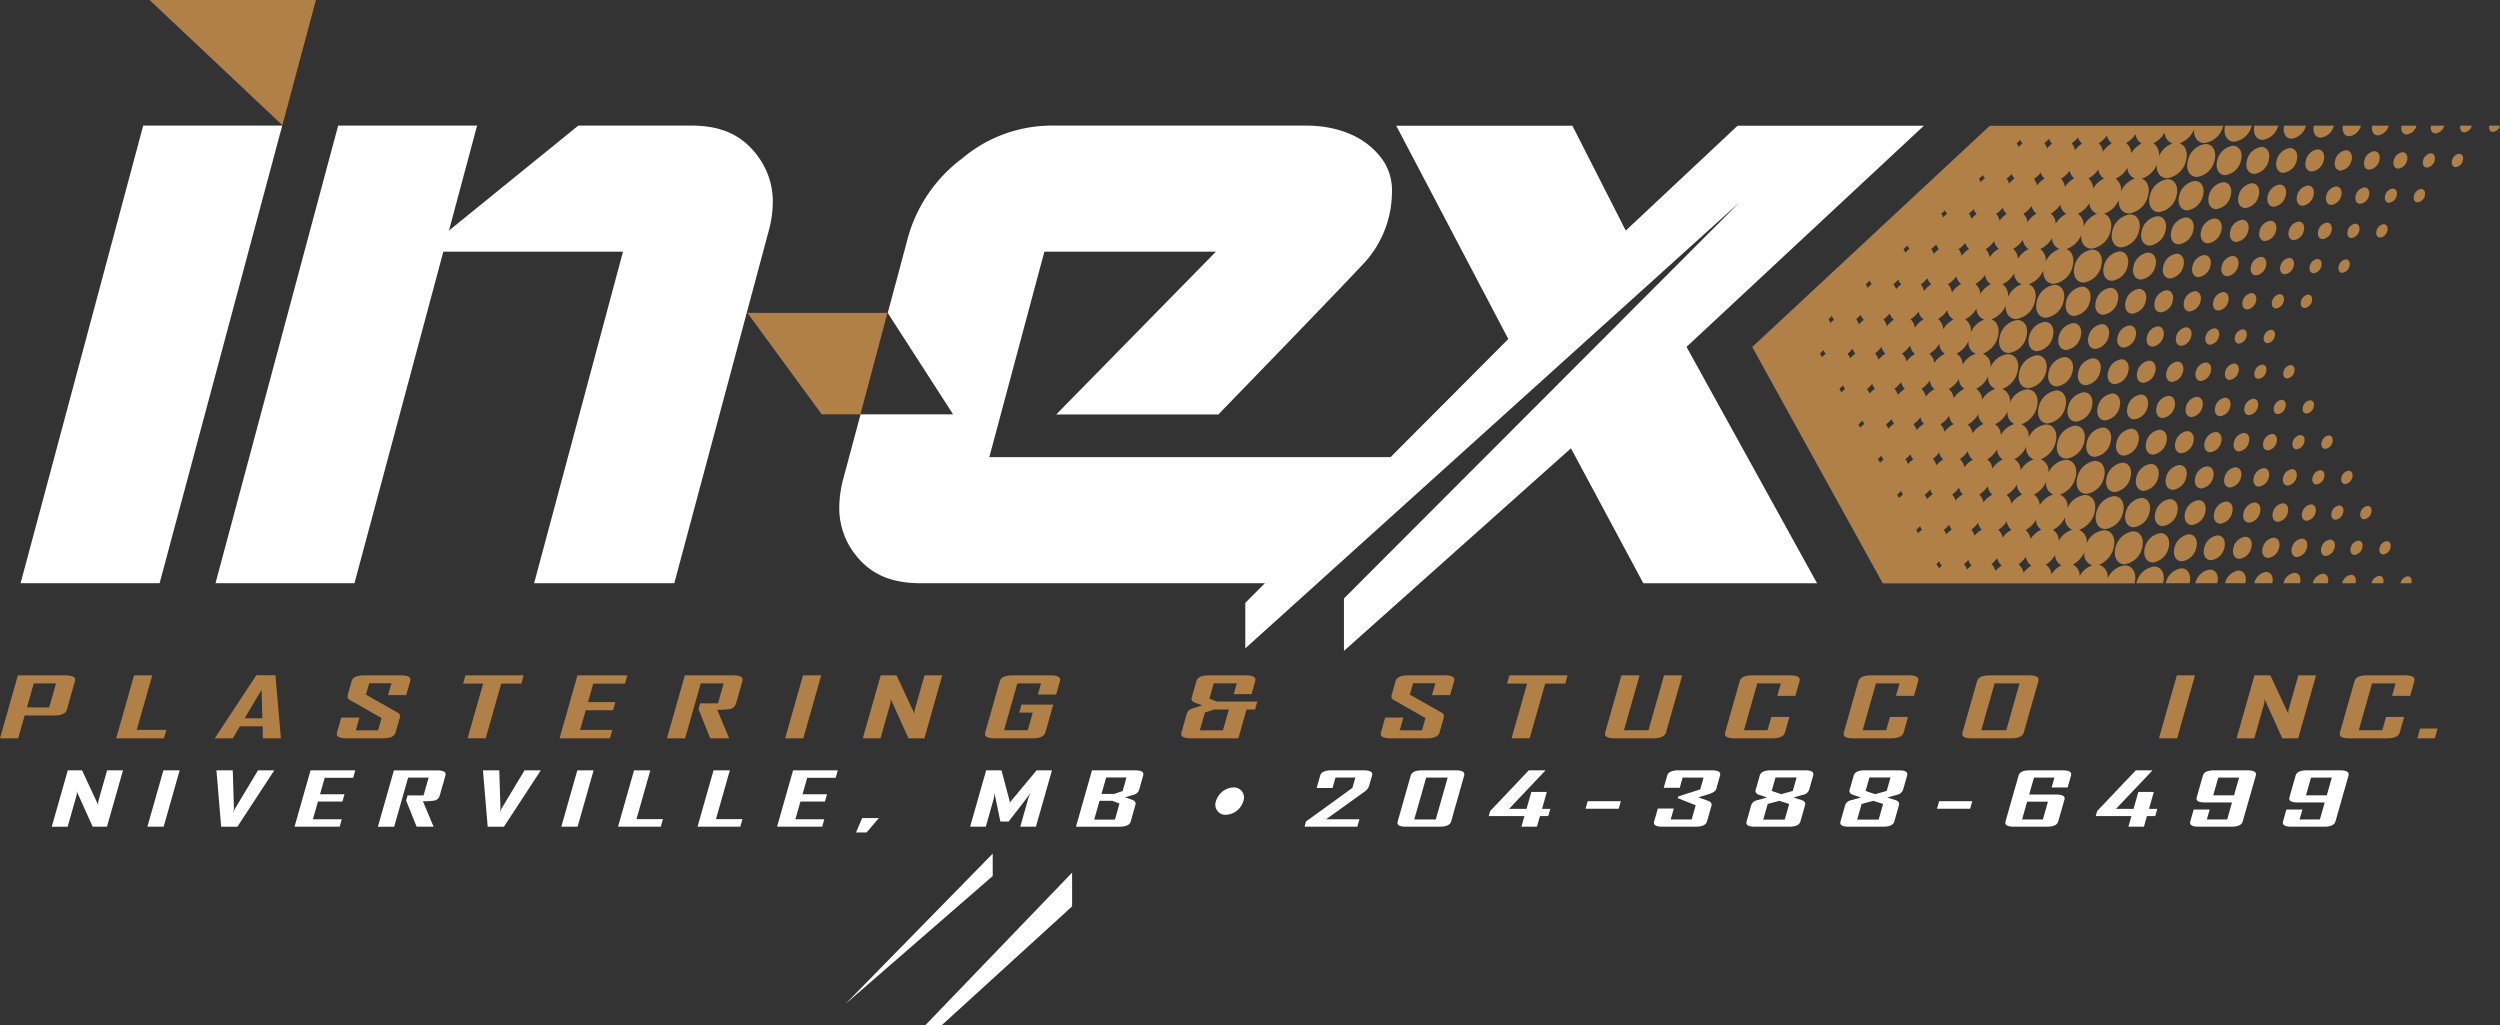 <svg id="Group_294" data-name="Group 294" xmlns="http://www.w3.org/2000/svg" xmlns:xlink="http://www.w3.org/1999/xlink" width="346" height="141.894" viewBox="0 0 346 141.894">
  <rect x="0" y="0" width="346" height="141.894" fill="#333333" stroke="none"/>
  <defs>
    <clipPath id="clip-path">
      <rect id="Rectangle_253" data-name="Rectangle 253" width="346" height="141.894" fill="none"/>
    </clipPath>
  </defs>
  <path id="Path_188" data-name="Path 188" d="M78.481,375.291,61.512,438.621H80.753l16.97-63.331Z" transform="translate(-58.663 -357.906)" fill="#fff"/>
  <g id="Group_293" data-name="Group 293">
    <g id="Group_292" data-name="Group 292" clip-path="url(#clip-path)">
      <path id="Path_189" data-name="Path 189" d="M718.93,379.523c-2.12-2.846-4.887-4.194-9.036-4.233H694.078l-17.9,14.525,3.891-14.525H660.839l-16.974,63.331H663.1l12.3-45.886h24.862l-12.3,45.886h19.4l13.079-48.8a15.29,15.29,0,0,0,.555-3.926,10.458,10.458,0,0,0-2.073-6.371" transform="translate(-614.04 -357.906)" fill="#fff"/>
      <path id="Path_190" data-name="Path 190" d="M2608.851,419.915l10.015,18.681h24.046l-18.068-32.717,32.853-30.61h-25.783l-15.479,14.515-7.385-14.515h-24.383l15.511,29.521-16.3,16.351H2528.35l7.621-28.442h23.742l-22.1,22.53h22.442c2.57-2.665,16.377-16.874,20.43-21.246a14.6,14.6,0,0,0,3.589-9.5,7.411,7.411,0,0,0-1.1-4.214c-2.557-3.868-7.093-5.067-11.026-5.013h-35.279a19.2,19.2,0,0,0-12.081,4.547,20.477,20.477,0,0,0-7.495,10.926l-2.8,10.451,9.045,14.038h-12.807l-2.372,8.839a15.572,15.572,0,0,0-.573,4.021,10.356,10.356,0,0,0,2.042,6.319c2.087,2.807,4.869,4.155,9.086,4.191h47.774l-2.707,2.714v6.3l68.415-61.742L2577.432,440.7v7.254Z" transform="translate(-2391.429 -357.87)" fill="#fff"/>
      <path id="Path_191" data-name="Path 191" d="M2764.555,2628.224h2.269l18.048-16.45V2607.1Z" transform="translate(-2636.494 -2486.329)" fill="#fff"/>
      <path id="Path_192" data-name="Path 192" d="M2546.132,2550.456l-20.394,20.816,20.394-17.718Z" transform="translate(-2408.74 -2432.313)" fill="#fff"/>
      <path id="Path_193" data-name="Path 193" d="M162.368,2309.35h-1.976l-2.213-4.91a1.448,1.448,0,0,1-.015.56l-1.235,4.351h-2.2l2.215-7.8h1.979l2.241,4.811a1.571,1.571,0,0,1,.016-.563l1.207-4.248h2.2Z" transform="translate(-147.565 -2194.935)" fill="#fff"/>
      <path id="Path_194" data-name="Path 194" d="M442.587,2309.35h-2.254l2.218-7.8H444.8Z" transform="translate(-419.936 -2194.935)" fill="#fff"/>
      <path id="Path_195" data-name="Path 195" d="M654.626,2301.547l-5.107,7.809h-2.243l-.659-7.809h2.262l.162,5.351c-.028.15-.072.375-.129.666a4.415,4.415,0,0,1,.247-.666l3.214-5.351Z" transform="translate(-616.665 -2194.934)" fill="#fff"/>
      <path id="Path_196" data-name="Path 196" d="M886.208,2309.35h-6.252l2.218-7.8h6.189l-.291,1.032h-3.939l-.645,2.277h3.386l-.288,1.009H883.2l-.7,2.449h4Z" transform="translate(-839.195 -2194.935)" fill="#fff"/>
      <path id="Path_197" data-name="Path 197" d="M1136.715,2309.35h-2.349l-1.451-3.628.2-.7h2.213l.7-2.465h-2.836l-1.933,6.8h-2.252l2.216-7.8h5.98c.9,0,1.289.239,1.153.718l-.81,2.833a.946.946,0,0,1-.828.64,8.94,8.94,0,0,1-1.479.077Z" transform="translate(-1076.708 -2194.935)" fill="#fff"/>
      <path id="Path_198" data-name="Path 198" d="M1450.965,2301.547l-5.108,7.809h-2.244l-.656-7.809h2.259l.165,5.351c-.029.15-.075.375-.131.666a4.571,4.571,0,0,1,.245-.666l3.216-5.351Z" transform="translate(-1376.116 -2194.934)" fill="#fff"/>
      <path id="Path_199" data-name="Path 199" d="M1679.323,2309.35h-2.254l2.216-7.8h2.252Z" transform="translate(-1599.384 -2194.935)" fill="#fff"/>
      <path id="Path_200" data-name="Path 200" d="M1852.412,2309.35h-5.921l2.218-7.8h2.254l-1.92,6.757h3.667Z" transform="translate(-1760.957 -2194.935)" fill="#fff"/>
      <path id="Path_201" data-name="Path 201" d="M2089.954,2309.35h-5.923l2.216-7.8h2.258l-1.922,6.757h3.669Z" transform="translate(-1987.494 -2194.935)" fill="#fff"/>
      <path id="Path_202" data-name="Path 202" d="M2327.893,2309.35h-6.252l2.218-7.8h6.191l-.3,1.032h-3.936l-.648,2.277h3.389l-.288,1.009h-3.388l-.7,2.449h4Z" transform="translate(-2214.097 -2194.935)" fill="#fff"/>
      <path id="Path_203" data-name="Path 203" d="M2560.75,2444.1l-1.7,2h-1.462l.849-2Z" transform="translate(-2439.116 -2330.883)" fill="#fff"/>
      <path id="Path_204" data-name="Path 204" d="M2907.521,2309.35h-2.169l1.092-3.852a5.227,5.227,0,0,1,.376-.847l-3.075,3.983H2902.6l-.824-3.983a3.854,3.854,0,0,1-.1.847l-1.093,3.852h-2.169l2.218-7.8h2.126l1.144,4.315a.944.944,0,0,1-.042.348,2.234,2.234,0,0,1,.159-.348l3.592-4.315h2.131Z" transform="translate(-2764.149 -2194.935)" fill="#fff"/>
      <path id="Path_205" data-name="Path 205" d="M3221.221,2304.415l.537-1.883h-2.812l-.649,2.285h1.729Zm-1.062,3.949.631-2.22-1-.378h-1.765l-.735,2.6Zm2.184.27c-.137.476-.662.716-1.577.716h-6l2.213-7.8h5.962q1.33,0,1.125.718l-.567,2.01a1,1,0,0,1-.652.615c-.052.02-.479.15-1.28.383.693.247,1.055.378,1.094.4.3.155.416.368.336.641Z" transform="translate(-3065.851 -2194.934)" fill="#fff"/>
      <path id="Path_206" data-name="Path 206" d="M3906.526,2303.766a1.76,1.76,0,0,1-.725.816l-5.2,3.742h4.612l-.294,1.026h-7.305l.2-.728,6.425-4.642.408-1.439H3901.9l-.409,1.449h-2.2l.494-1.73c.131-.473.661-.712,1.579-.712h4.418c.919,0,1.307.239,1.178.712Z" transform="translate(-3717.065 -2194.935)" fill="#fff"/>
      <path id="Path_207" data-name="Path 207" d="M4180.668,2308.347l1.648-5.793h-2.975l-1.65,5.793Zm2.128.286c-.141.476-.661.716-1.567.716h-4.7c-.891,0-1.274-.24-1.135-.716l1.809-6.368c.136-.479.658-.718,1.57-.718h4.671c.9,0,1.289.239,1.153.718Z" transform="translate(-3981.957 -2194.934)" fill="#fff"/>
      <path id="Path_208" data-name="Path 208" d="M4456.179,2307.875h-1.146l-.419,1.474h-2.147l.419-1.474h-4.946l.2-.692,5.346-5.637h2.292a.212.212,0,0,1-.015.046l-5.015,5.293h2.423l.667-2.351h2.147l-.667,2.351h1.146Z" transform="translate(-4241.9 -2194.934)" fill="#fff"/>
      <path id="Path_209" data-name="Path 209" d="M4741.831,2394.894h-4.591l.293-1.04h4.595Z" transform="translate(-4517.799 -2282.965)" fill="#fff"/>
      <path id="Path_210" data-name="Path 210" d="M4948.877,2308.633c-.133.476-.654.716-1.561.716H4942.7c-.893,0-1.273-.24-1.137-.716l.512-1.8h2.213l-.428,1.51h2.9l.558-1.963-2.481-.978.072-.244,3.033-.972.466-1.637h-2.9l-.4,1.413h-2.218l.487-1.7c.129-.479.656-.718,1.568-.718h4.593c.906,0,1.286.239,1.153.718l-.523,1.839c-.09.3-.4.543-.954.713l-1.529.469,1.284.455c.445.159.625.4.533.708Z" transform="translate(-4712.632 -2194.934)" fill="#fff"/>
      <path id="Path_211" data-name="Path 211" d="M5224.184,2304.4l.535-1.868H5221.8l-.53,1.868,1.323.445Zm-1.111,3.963.617-2.159-1.358-.438-1.618.438-.613,2.159Zm2.167.27c-.134.476-.655.716-1.559.716h-4.755c-.893,0-1.272-.24-1.135-.716l.645-2.266a1.072,1.072,0,0,1,.747-.666c.478-.131.967-.262,1.448-.393q-.59-.2-1.178-.391c-.347-.162-.481-.376-.406-.643l.572-2.01c.133-.479.663-.718,1.571-.718h4.691c.892,0,1.268.239,1.132.718l-.572,2.01a1.077,1.077,0,0,1-.756.643c-.47.127-.936.258-1.4.391.406.131.818.262,1.23.393.33.157.458.375.378.666Z" transform="translate(-4976.066 -2194.934)" fill="#fff"/>
      <path id="Path_212" data-name="Path 212" d="M5504.769,2304.4l.532-1.868h-2.919l-.531,1.868,1.326.445Zm-1.11,3.963.611-2.159-1.354-.438-1.616.438-.615,2.159Zm2.167.27c-.136.476-.656.716-1.559.716h-4.759c-.89,0-1.271-.24-1.133-.716l.645-2.266a1.081,1.081,0,0,1,.744-.666l1.454-.393c-.4-.133-.785-.263-1.178-.391-.349-.162-.482-.376-.407-.643l.572-2.01c.132-.479.661-.718,1.57-.718h4.689c.89,0,1.27.239,1.135.718l-.57,2.01a1.1,1.1,0,0,1-.763.643c-.468.127-.932.258-1.405.391l1.228.393c.337.157.461.375.378.666Z" transform="translate(-5243.651 -2194.934)" fill="#fff"/>
      <path id="Path_213" data-name="Path 213" d="M5791.736,2394.894h-4.588l.3-1.04h4.59Z" transform="translate(-5519.074 -2282.965)" fill="#fff"/>
      <path id="Path_214" data-name="Path 214" d="M5996.562,2308.347l.7-2.458h-2.881l-.7,2.458Zm2.121.286c-.134.476-.653.716-1.56.716h-4.572c-.911,0-1.3-.24-1.163-.716l1.811-6.368c.134-.479.651-.718,1.538-.718h4.569c.908,0,1.289.239,1.155.718l-.468,1.651h-2.218l.389-1.363h-2.83l-.669,2.341h3.726c.9,0,1.289.232,1.16.7Z" transform="translate(-5713.827 -2194.934)" fill="#fff"/>
      <path id="Path_215" data-name="Path 215" d="M6269.687,2307.875h-1.148l-.417,1.474h-2.15l.416-1.474h-4.943l.2-.692,5.348-5.637h2.293a.2.2,0,0,0-.018.046l-5.021,5.293h2.434l.663-2.351h2.147l-.668,2.351h1.144Z" transform="translate(-5971.399 -2194.934)" fill="#fff"/>
      <path id="Path_216" data-name="Path 216" d="M6549.506,2305.012l.7-2.458h-2.879l-.7,2.458Zm1.2,3.621c-.134.476-.652.716-1.557.716h-4.536c-.91,0-1.3-.24-1.165-.716l.471-1.656h2.215l-.388,1.369h2.812l.666-2.35h-3.748c-.891,0-1.268-.231-1.135-.7l.86-3.031c.133-.479.65-.718,1.546-.718h4.6c.921,0,1.309.239,1.176.718Z" transform="translate(-6240.317 -2194.934)" fill="#fff"/>
      <path id="Path_217" data-name="Path 217" d="M6826.616,2305.012l.7-2.458h-2.875l-.7,2.458Zm1.2,3.621c-.136.476-.658.716-1.561.716h-4.532c-.913,0-1.3-.24-1.167-.716l.47-1.656h2.218l-.389,1.369h2.808l.668-2.35h-3.746c-.89,0-1.268-.231-1.138-.7l.862-3.031c.137-.479.648-.718,1.544-.718h4.6c.919,0,1.309.239,1.175.718Z" transform="translate(-6504.591 -2194.934)" fill="#fff"/>
      <path id="Path_218" data-name="Path 218" d="M3635.373,2354.578a2.643,2.643,0,0,1-2.4,1.891,1.4,1.4,0,0,1-1.387-1.891,2.651,2.651,0,0,1,2.406-1.9,1.4,1.4,0,0,1,1.384,1.9" transform="translate(-3463.296 -2243.698)" fill="#fff"/>
      <path id="Path_219" data-name="Path 219" d="M446.794,0H469.82l-4.642,17.33Z" transform="translate(-426.097)" fill="#b08047"/>
      <path id="Path_220" data-name="Path 220" d="M2233.15,934.864l10.284,14.041h5.354l3.736-14.041Z" transform="translate(-2129.705 -891.559)" fill="#b08047"/>
      <path id="Path_221" data-name="Path 221" d="M6.808,2022.187l.942-3.319H4.675l-.944,3.319Zm2.449.309c-.154.538-.744.813-1.768.813H3.412l-.9,3.158H0l2.476-8.715H9.068c1.024,0,1.461.265,1.308.8Z" transform="translate(0 -1924.286)" fill="#b08047"/>
      <path id="Path_222" data-name="Path 222" d="M353.692,2026.468h-6.616l2.478-8.715h2.516l-2.146,7.55h4.1Z" transform="translate(-330.998 -1924.286)" fill="#b08047"/>
      <path id="Path_223" data-name="Path 223" d="M648.531,2023.423l-.106-3.932-2.356,3.932Zm2.567,2.776h-2.5l-.033-1.655h-3.15l-.975,1.655h-2.486l.008-.033,5.733-8.7h2.645Z" transform="translate(-612.22 -1924.017)" fill="#b08047"/>
      <path id="Path_224" data-name="Path 224" d="M1014.3,2025.668q-.226.8-1.755.8h-5.059q-1.519,0-1.292-.8l.592-2.077h2.512l-.5,1.775h3.078l.486-1.7-4.341-2.475a.579.579,0,0,1-.352-.7l.551-1.937c.149-.535.734-.8,1.742-.8h5.064c1.019,0,1.453.262,1.305.792l-.556,1.945h-2.516l.468-1.639h-3.075l-.45,1.573,4.346,2.463a.578.578,0,0,1,.345.7Z" transform="translate(-959.554 -1924.286)" fill="#b08047"/>
      <path id="Path_225" data-name="Path 225" d="M1391.69,2018.9h-2.778l-2.146,7.563h-2.509l2.151-7.563h-2.772l.327-1.152h8.052Z" transform="translate(-1319.542 -1924.286)" fill="#b08047"/>
      <path id="Path_226" data-name="Path 226" d="M1678.82,2026.468h-6.974l2.473-8.715h6.914l-.327,1.152h-4.4l-.721,2.543h3.785l-.319,1.135h-3.785l-.777,2.728h4.462Z" transform="translate(-1594.402 -1924.286)" fill="#b08047"/>
      <path id="Path_227" data-name="Path 227" d="M2001.295,2026.468h-2.625l-1.621-4.052.224-.785h2.471l.785-2.763h-3.172l-2.161,7.6h-2.516l2.476-8.715h6.677c1.011,0,1.439.265,1.289.8l-.9,3.17a1.083,1.083,0,0,1-.925.708,9.568,9.568,0,0,1-1.66.085Z" transform="translate(-1900.376 -1924.286)" fill="#b08047"/>
      <path id="Path_228" data-name="Path 228" d="M2348.341,2026.468h-2.514l2.475-8.715h2.517Z" transform="translate(-2237.163 -1924.286)" fill="#b08047"/>
      <path id="Path_229" data-name="Path 229" d="M2586.313,2026.468h-2.208l-2.47-5.486a1.686,1.686,0,0,1-.018.626l-1.379,4.86h-2.454l2.478-8.715h2.2l2.5,5.37a1.637,1.637,0,0,1,.02-.627l1.348-4.743h2.45Z" transform="translate(-2458.376 -1924.286)" fill="#b08047"/>
      <path id="Path_230" data-name="Path 230" d="M2951.244,2025.668q-.228.8-1.765.8h-5.29q-1.5,0-1.269-.8l2.022-7.115c.151-.535.738-.8,1.757-.8h5.259c1.022,0,1.459.265,1.309.8l-.528,1.86h-2.529l.44-1.544h-3.28l-1.838,6.474h3.278l.69-2.436h-1.87l.316-1.107h4.4Z" transform="translate(-2806.569 -1924.286)" fill="#b08047"/>
      <path id="Path_231" data-name="Path 231" d="M3534.971,2025.365l.823-2.88h-2.045l-1.269.422-.7,2.458Zm4.454-2.88h-1.181l-1.135,3.983h-6.585c-1.014,0-1.444-.267-1.292-.79l.752-2.656a1.1,1.1,0,0,1,.728-.664c.463-.151.931-.3,1.392-.442l-1.106-.428c-.311-.157-.425-.375-.353-.643l.656-2.3c.152-.53.734-.792,1.753-.792h5.1c1.011,0,1.443.262,1.292.792l-.514,1.811h-2.467l.432-1.5h-3.193l-.6,2.112,1.016.409h5.615Z" transform="translate(-3365.721 -1924.286)" fill="#b08047"/>
      <path id="Path_232" data-name="Path 232" d="M4133.429,2025.668c-.15.533-.741.8-1.755.8h-5.061q-1.521,0-1.292-.8l.59-2.077h2.514l-.5,1.775H4131l.484-1.7-4.341-2.475a.576.576,0,0,1-.349-.7l.548-1.937c.152-.535.734-.8,1.747-.8h5.064c1.015,0,1.451.262,1.3.792l-.558,1.945h-2.514l.469-1.639h-3.078l-.448,1.573,4.346,2.463a.576.576,0,0,1,.345.7Z" transform="translate(-3934.198 -1924.286)" fill="#b08047"/>
      <path id="Path_233" data-name="Path 233" d="M4510.722,2018.9h-2.772l-2.148,7.563h-2.508l2.148-7.563h-2.774l.331-1.152h8.051Z" transform="translate(-4294.094 -1924.286)" fill="#b08047"/>
      <path id="Path_234" data-name="Path 234" d="M4803.663,2025.668c-.152.533-.748.8-1.778.8h-5.339q-1.529,0-1.3-.8l2.248-7.915h2.517l-2.159,7.59h3.388l2.157-7.59h2.514Z" transform="translate(-4573.09 -1924.286)" fill="#b08047"/>
      <path id="Path_235" data-name="Path 235" d="M5161.975,2025.668c-.155.533-.739.8-1.767.8h-5.247q-1.494,0-1.269-.8l2.019-7.115c.159-.535.728-.8,1.727-.8h5.247c1.024,0,1.461.265,1.311.8l-.578,2.042h-2.507l.489-1.726h-3.26l-1.839,6.474h3.258l.522-1.829h2.5Z" transform="translate(-4914.933 -1924.286)" fill="#b08047"/>
      <path id="Path_236" data-name="Path 236" d="M5516.529,2025.668c-.15.533-.737.8-1.765.8h-5.247q-1.495,0-1.268-.8l2.022-7.115c.15-.535.726-.8,1.725-.8h5.246c1.022,0,1.464.265,1.307.8l-.579,2.042h-2.5l.489-1.726H5512.7l-1.843,6.474h3.261l.52-1.829h2.5Z" transform="translate(-5253.066 -1924.286)" fill="#b08047"/>
      <path id="Path_237" data-name="Path 237" d="M5868.828,2025.343l1.84-6.474h-3.453l-1.836,6.474Zm2.424.326c-.15.533-.736.8-1.752.8h-5.463c-.995,0-1.421-.267-1.269-.8l2.023-7.115c.152-.535.728-.8,1.724-.8h5.46c1.021,0,1.451.265,1.3.8Z" transform="translate(-5591.162 -1924.286)" fill="#b08047"/>
      <path id="Path_238" data-name="Path 238" d="M6452.884,2026.468h-2.52l2.478-8.715h2.516Z" transform="translate(-6151.568 -1924.286)" fill="#b08047"/>
      <path id="Path_239" data-name="Path 239" d="M6690.884,2026.468h-2.206l-2.471-5.486a1.64,1.64,0,0,1-.018.626l-1.381,4.86h-2.451l2.479-8.715h2.2l2.507,5.37a1.572,1.572,0,0,1,.017-.627l1.348-4.743h2.451Z" transform="translate(-6372.815 -1924.286)" fill="#b08047"/>
      <path id="Path_240" data-name="Path 240" d="M6998.769,2025.668q-.226.8-1.76.8h-5.251q-1.493,0-1.266-.8l2.019-7.115c.152-.535.728-.8,1.723-.8h5.25c1.027,0,1.459.265,1.309.8l-.577,2.042h-2.508l.487-1.726h-3.256l-1.839,6.474h3.255l.519-1.829h2.511Z" transform="translate(-6666.648 -1924.286)" fill="#b08047"/>
      <path id="Path_241" data-name="Path 241" d="M7224.961,2178.106h-2.416l.381-1.35h2.416Z" transform="translate(-6887.98 -2075.924)" fill="#b08047"/>
      <path id="Path_242" data-name="Path 242" d="M6151.6,965.233a2.392,2.392,0,0,0-2,1.863c-.265,1.029.2,1.865,1.028,1.865a2.385,2.385,0,0,0,2-1.865c.267-1.029-.191-1.863-1.025-1.863" transform="translate(-5864.663 -920.521)" fill="#b08047"/>
      <path id="Path_243" data-name="Path 243" d="M6208.2,1072.255c-.27,1.027.193,1.863,1.026,1.863a2.387,2.387,0,0,0,1.994-1.863c.269-1.029-.193-1.865-1.027-1.865a2.38,2.38,0,0,0-1.992,1.865" transform="translate(-5920.549 -1020.807)" fill="#b08047"/>
      <path id="Path_244" data-name="Path 244" d="M6269.095,1177.448c.265-1.032-.193-1.866-1.025-1.866a2.375,2.375,0,0,0-1.994,1.866c-.27,1.029.193,1.86,1.022,1.86a2.381,2.381,0,0,0,2-1.86" transform="translate(-5975.743 -1121.126)" fill="#b08047"/>
      <path id="Path_245" data-name="Path 245" d="M6323.149,1284.535a2.377,2.377,0,0,0,1.989-1.863c.268-1.029-.188-1.865-1.024-1.865a2.381,2.381,0,0,0-1.992,1.865c-.269,1.032.189,1.863,1.027,1.863" transform="translate(-6029.193 -1221.477)" fill="#b08047"/>
      <path id="Path_246" data-name="Path 246" d="M6384.416,1387.936c.265-1.032-.194-1.863-1.027-1.863a2.386,2.386,0,0,0-2,1.863c-.264,1.024.2,1.865,1.031,1.865a2.393,2.393,0,0,0,1.994-1.865" transform="translate(-6085.72 -1321.867)" fill="#b08047"/>
      <path id="Path_247" data-name="Path 247" d="M6439.249,1494.888a2.377,2.377,0,0,0,1.994-1.863c.27-1.032-.191-1.868-1.024-1.868a2.387,2.387,0,0,0-1.994,1.868c-.268,1.032.19,1.863,1.024,1.863" transform="translate(-6139.918 -1422.083)" fill="#b08047"/>
      <path id="Path_248" data-name="Path 248" d="M6498.324,1598.281c.27-1.026-.188-1.863-1.02-1.863a2.387,2.387,0,0,0-2,1.863c-.267,1.032.193,1.868,1.025,1.868a2.38,2.38,0,0,0,1.992-1.868" transform="translate(-6194.357 -1522.468)" fill="#b08047"/>
      <path id="Path_249" data-name="Path 249" d="M6262.487,859.9a2.391,2.391,0,0,0-2,1.868c-.266,1.029.195,1.863,1.026,1.863a2.379,2.379,0,0,0,1.994-1.863c.269-1.029-.189-1.868-1.023-1.868" transform="translate(-5970.419 -820.066)" fill="#b08047"/>
      <path id="Path_250" data-name="Path 250" d="M6375,754.743a2.388,2.388,0,0,0-2,1.866c-.266,1.029.192,1.865,1.027,1.865a2.391,2.391,0,0,0,2-1.865c.265-1.029-.193-1.866-1.027-1.866" transform="translate(-6077.719 -719.781)" fill="#b08047"/>
      <path id="Path_251" data-name="Path 251" d="M6488.085,649.55a2.384,2.384,0,0,0-2,1.865c-.267,1.029.192,1.863,1.025,1.863a2.381,2.381,0,0,0,1.992-1.863c.27-1.03-.188-1.865-1.022-1.865" transform="translate(-6185.566 -619.461)" fill="#b08047"/>
      <path id="Path_252" data-name="Path 252" d="M6600.066,544.394a2.376,2.376,0,0,0-1.994,1.86c-.27,1.032.193,1.866,1.022,1.866a2.382,2.382,0,0,0,2-1.866c.265-1.029-.193-1.86-1.025-1.86" transform="translate(-6292.36 -519.176)" fill="#b08047"/>
      <path id="Path_253" data-name="Path 253" d="M6713.7,439.06a2.379,2.379,0,0,0-1.994,1.871c-.27,1.026.193,1.86,1.027,1.86a2.373,2.373,0,0,0,1.987-1.86c.273-1.037-.188-1.871-1.021-1.871" transform="translate(-6400.728 -418.722)" fill="#b08047"/>
      <path id="Path_254" data-name="Path 254" d="M6060.768,963.592c-.294,1.122.208,2.03,1.112,2.03a2.593,2.593,0,0,0,2.174-2.03c.294-1.122-.206-2.033-1.12-2.033a2.6,2.6,0,0,0-2.166,2.033" transform="translate(-5779.938 -917.017)" fill="#b08047"/>
      <path id="Path_255" data-name="Path 255" d="M6121.525,1066.824a2.592,2.592,0,0,0-2.17,2.03c-.29,1.119.208,2.03,1.12,2.03a2.6,2.6,0,0,0,2.169-2.03c.291-1.122-.208-2.03-1.119-2.03" transform="translate(-5835.813 -1017.406)" fill="#b08047"/>
      <path id="Path_256" data-name="Path 256" d="M6177.212,1174.014c-.293,1.122.213,2.03,1.117,2.03a2.6,2.6,0,0,0,2.171-2.03c.293-1.125-.206-2.033-1.114-2.033a2.6,2.6,0,0,0-2.174,2.033" transform="translate(-5890.99 -1117.692)" fill="#b08047"/>
      <path id="Path_257" data-name="Path 257" d="M6233.289,1279.272c-.291,1.125.208,2.033,1.114,2.033a2.59,2.59,0,0,0,2.172-2.033c.295-1.122-.2-2.03-1.117-2.03a2.592,2.592,0,0,0-2.169,2.03" transform="translate(-5944.47 -1218.077)" fill="#b08047"/>
      <path id="Path_258" data-name="Path 258" d="M6295.852,1384.432c.291-1.125-.208-2.033-1.116-2.033a2.593,2.593,0,0,0-2.172,2.033c-.293,1.122.208,2.03,1.119,2.03a2.593,2.593,0,0,0,2.169-2.03" transform="translate(-6000.998 -1318.363)" fill="#b08047"/>
      <path id="Path_259" data-name="Path 259" d="M6352.621,1489.69c.291-1.122-.214-2.03-1.119-2.03a2.6,2.6,0,0,0-2.174,2.03c-.291,1.116.211,2.03,1.116,2.03a2.606,2.606,0,0,0,2.177-2.03" transform="translate(-6055.134 -1418.748)" fill="#b08047"/>
      <path id="Path_260" data-name="Path 260" d="M6409.765,1594.915c.295-1.117-.2-2.027-1.114-2.027a2.594,2.594,0,0,0-2.172,2.027c-.292,1.125.21,2.033,1.118,2.033a2.584,2.584,0,0,0,2.168-2.033" transform="translate(-6109.636 -1519.102)" fill="#b08047"/>
      <path id="Path_261" data-name="Path 261" d="M6171.646,858.433c-.29,1.119.206,2.03,1.119,2.03a2.59,2.59,0,0,0,2.169-2.03c.293-1.122-.206-2.03-1.119-2.03a2.6,2.6,0,0,0-2.168,2.03" transform="translate(-5885.683 -816.732)" fill="#b08047"/>
      <path id="Path_262" data-name="Path 262" d="M6284.183,753.174c-.295,1.117.208,2.03,1.115,2.03a2.6,2.6,0,0,0,2.174-2.03c.29-1.122-.211-2.033-1.119-2.033a2.589,2.589,0,0,0-2.17,2.033" transform="translate(-5993.004 -716.346)" fill="#b08047"/>
      <path id="Path_263" data-name="Path 263" d="M6397.221,648.015c-.29,1.124.209,2.033,1.121,2.033a2.6,2.6,0,0,0,2.17-2.033c.29-1.119-.206-2.03-1.117-2.03a2.6,2.6,0,0,0-2.174,2.03" transform="translate(-6100.809 -616.061)" fill="#b08047"/>
      <path id="Path_264" data-name="Path 264" d="M6509.206,542.753c-.293,1.125.211,2.033,1.121,2.033a2.586,2.586,0,0,0,2.167-2.033c.293-1.119-.206-2.03-1.112-2.03a2.6,2.6,0,0,0-2.175,2.03" transform="translate(-6207.605 -515.675)" fill="#b08047"/>
      <path id="Path_265" data-name="Path 265" d="M6622.82,437.566c-.294,1.116.209,2.027,1.117,2.027a2.606,2.606,0,0,0,2.174-2.027c.289-1.125-.21-2.035-1.119-2.035a2.6,2.6,0,0,0-2.172,2.035" transform="translate(-6315.956 -415.356)" fill="#b08047"/>
      <path id="Path_266" data-name="Path 266" d="M5972.823,958.406c-.332,1.256.229,2.277,1.253,2.277a2.919,2.919,0,0,0,2.441-2.277c.327-1.26-.234-2.285-1.256-2.285a2.921,2.921,0,0,0-2.437,2.285" transform="translate(-5696.057 -911.831)" fill="#b08047"/>
      <path id="Path_267" data-name="Path 267" d="M6031.418,1063.668c-.327,1.259.234,2.28,1.256,2.28a2.912,2.912,0,0,0,2.437-2.28c.332-1.263-.234-2.282-1.253-2.282a2.919,2.919,0,0,0-2.44,2.282" transform="translate(-5751.94 -1012.22)" fill="#b08047"/>
      <path id="Path_268" data-name="Path 268" d="M6090.58,1171.17a2.906,2.906,0,0,0,2.437-2.277c.327-1.26-.234-2.282-1.254-2.282a2.915,2.915,0,0,0-2.436,2.282c-.327,1.261.234,2.277,1.253,2.277" transform="translate(-5807.167 -1112.571)" fill="#b08047"/>
      <path id="Path_269" data-name="Path 269" d="M6146.623,1276.366a2.919,2.919,0,0,0,2.438-2.28c.325-1.263-.233-2.282-1.253-2.282a2.909,2.909,0,0,0-2.44,2.282c-.327,1.26.235,2.28,1.255,2.28" transform="translate(-5860.612 -1212.891)" fill="#b08047"/>
      <path id="Path_270" data-name="Path 270" d="M6205.892,1381.595a2.918,2.918,0,0,0,2.442-2.28c.325-1.26-.235-2.282-1.253-2.282a2.919,2.919,0,0,0-2.444,2.282c-.325,1.256.237,2.28,1.254,2.28" transform="translate(-5917.137 -1313.246)" fill="#b08047"/>
      <path id="Path_271" data-name="Path 271" d="M6262.694,1486.853a2.908,2.908,0,0,0,2.435-2.28c.327-1.263-.232-2.279-1.25-2.279a2.912,2.912,0,0,0-2.442,2.279c-.327,1.26.235,2.28,1.256,2.28" transform="translate(-5971.305 -1413.631)" fill="#b08047"/>
      <path id="Path_272" data-name="Path 272" d="M6319.838,1592.01a2.905,2.905,0,0,0,2.436-2.28c.33-1.256-.229-2.278-1.253-2.278a2.922,2.922,0,0,0-2.437,2.278c-.325,1.26.236,2.28,1.255,2.28" transform="translate(-6025.804 -1513.917)" fill="#b08047"/>
      <path id="Path_273" data-name="Path 273" d="M6083.748,853.247c-.327,1.26.234,2.277,1.253,2.277a2.91,2.91,0,0,0,2.44-2.277c.327-1.258-.232-2.282-1.256-2.282a2.918,2.918,0,0,0-2.437,2.282" transform="translate(-5801.846 -811.546)" fill="#b08047"/>
      <path id="Path_274" data-name="Path 274" d="M6196.261,747.988c-.325,1.256.233,2.28,1.253,2.28a2.924,2.924,0,0,0,2.442-2.28c.325-1.26-.234-2.285-1.258-2.285a2.919,2.919,0,0,0-2.437,2.285" transform="translate(-5909.147 -711.16)" fill="#b08047"/>
      <path id="Path_275" data-name="Path 275" d="M6309.335,642.894c-.325,1.26.237,2.28,1.256,2.28a2.914,2.914,0,0,0,2.437-2.28c.328-1.263-.23-2.279-1.254-2.279a2.91,2.91,0,0,0-2.438,2.279" transform="translate(-6016.984 -610.94)" fill="#b08047"/>
      <path id="Path_276" data-name="Path 276" d="M6421.311,537.567c-.328,1.259.234,2.28,1.253,2.28a2.914,2.914,0,0,0,2.439-2.28c.328-1.256-.232-2.282-1.253-2.282a2.918,2.918,0,0,0-2.439,2.282" transform="translate(-6123.771 -510.489)" fill="#b08047"/>
      <path id="Path_277" data-name="Path 277" d="M6534.92,432.379c-.328,1.256.233,2.277,1.256,2.277a2.913,2.913,0,0,0,2.438-2.277c.325-1.261-.232-2.287-1.254-2.287a2.919,2.919,0,0,0-2.439,2.287" transform="translate(-6232.118 -410.169)" fill="#b08047"/>
      <path id="Path_278" data-name="Path 278" d="M6501.581,980.4a1.635,1.635,0,0,0,1.369-1.279c.183-.707-.133-1.279-.705-1.279a1.647,1.647,0,0,0-1.375,1.279c-.177.707.137,1.279.711,1.279" transform="translate(-6199.688 -932.542)" fill="#b08047"/>
      <path id="Path_279" data-name="Path 279" d="M6415.679,976.489c.2-.777-.146-1.407-.775-1.407a1.8,1.8,0,0,0-1.5,1.407c-.2.774.146,1.4.772,1.4a1.8,1.8,0,0,0,1.5-1.4" transform="translate(-6116.264 -929.914)" fill="#b08047"/>
      <path id="Path_280" data-name="Path 280" d="M6328.309,973.93c.221-.847-.157-1.531-.838-1.531a1.957,1.957,0,0,0-1.641,1.531c-.221.844.159,1.531.844,1.531a1.96,1.96,0,0,0,1.634-1.531" transform="translate(-6032.744 -927.355)" fill="#b08047"/>
      <path id="Path_281" data-name="Path 281" d="M6590.71,982.048c.164-.626-.121-1.137-.626-1.137a1.451,1.451,0,0,0-1.212,1.137c-.165.626.12,1.137.624,1.137a1.458,1.458,0,0,0,1.215-1.137" transform="translate(-6283.615 -935.473)" fill="#b08047"/>
      <path id="Path_282" data-name="Path 282" d="M6678.385,985.01c.146-.549-.1-.993-.543-.993a1.268,1.268,0,0,0-1.058.993c-.139.541.1.986.546.986a1.269,1.269,0,0,0,1.055-.986" transform="translate(-6367.462 -938.435)" fill="#b08047"/>
      <path id="Path_283" data-name="Path 283" d="M6561.6,1084.176c.185-.71-.131-1.286-.7-1.286a1.639,1.639,0,0,0-1.371,1.286c-.187.707.127,1.279.7,1.279a1.637,1.637,0,0,0,1.37-1.279" transform="translate(-6255.627 -1032.728)" fill="#b08047"/>
      <path id="Path_284" data-name="Path 284" d="M6474.223,1081.617c.2-.777-.144-1.41-.773-1.41a1.8,1.8,0,0,0-1.5,1.41c-.2.777.146,1.407.772,1.407a1.8,1.8,0,0,0,1.5-1.407" transform="translate(-6172.096 -1030.169)" fill="#b08047"/>
      <path id="Path_285" data-name="Path 285" d="M6385.285,1080.654a1.96,1.96,0,0,0,1.638-1.531c.218-.844-.157-1.531-.841-1.531a1.956,1.956,0,0,0-1.636,1.531c-.225.846.153,1.531.839,1.531" transform="translate(-6088.642 -1027.676)" fill="#b08047"/>
      <path id="Path_286" data-name="Path 286" d="M6648.058,1088.342a1.45,1.45,0,0,0,1.213-1.135c.166-.626-.117-1.138-.622-1.138a1.458,1.458,0,0,0-1.217,1.138c-.164.627.119,1.135.626,1.135" transform="translate(-6339.463 -1035.759)" fill="#b08047"/>
      <path id="Path_287" data-name="Path 287" d="M6735.977,1091.225a1.263,1.263,0,0,0,1.058-.988c.142-.546-.1-.991-.542-.991a1.26,1.26,0,0,0-1.057.991c-.142.543.1.988.54.988" transform="translate(-6423.397 -1038.79)" fill="#b08047"/>
      <path id="Path_288" data-name="Path 288" d="M6619.464,1189.435c.18-.707-.138-1.284-.71-1.284a1.645,1.645,0,0,0-1.368,1.284c-.185.707.129,1.279.705,1.279a1.648,1.648,0,0,0,1.373-1.279" transform="translate(-6310.803 -1133.113)" fill="#b08047"/>
      <path id="Path_289" data-name="Path 289" d="M6532.132,1186.911c.2-.78-.149-1.407-.772-1.407a1.8,1.8,0,0,0-1.5,1.407c-.2.774.144,1.4.771,1.4a1.8,1.8,0,0,0,1.507-1.4" transform="translate(-6227.321 -1130.589)" fill="#b08047"/>
      <path id="Path_290" data-name="Path 290" d="M6444.758,1184.282c.221-.847-.157-1.534-.839-1.534a1.957,1.957,0,0,0-1.641,1.534c-.218.847.159,1.531.846,1.531a1.953,1.953,0,0,0,1.634-1.531" transform="translate(-6143.799 -1127.96)" fill="#b08047"/>
      <path id="Path_291" data-name="Path 291" d="M6707.165,1192.466c.161-.63-.117-1.137-.628-1.137a1.449,1.449,0,0,0-1.212,1.137c-.165.626.117,1.132.623,1.132a1.456,1.456,0,0,0,1.217-1.132" transform="translate(-6394.674 -1136.144)" fill="#b08047"/>
      <path id="Path_292" data-name="Path 292" d="M6794.859,1195.5c.142-.55-.1-.99-.54-.99a1.258,1.258,0,0,0-1.06.99c-.141.545.1.991.542.991a1.262,1.262,0,0,0,1.057-.991" transform="translate(-6478.542 -1139.175)" fill="#b08047"/>
      <path id="Path_293" data-name="Path 293" d="M6675.5,1294.7c.188-.71-.126-1.281-.7-1.281a1.637,1.637,0,0,0-1.371,1.281c-.182.707.135,1.279.7,1.279a1.632,1.632,0,0,0,1.368-1.279" transform="translate(-6364.251 -1233.502)" fill="#b08047"/>
      <path id="Path_294" data-name="Path 294" d="M6588.138,1292.1c.2-.774-.146-1.407-.772-1.407a1.807,1.807,0,0,0-1.508,1.407c-.2.777.148,1.407.775,1.407a1.8,1.8,0,0,0,1.5-1.407" transform="translate(-6280.732 -1230.909)" fill="#b08047"/>
      <path id="Path_295" data-name="Path 295" d="M6499.189,1291.072a1.966,1.966,0,0,0,1.636-1.531c.221-.847-.159-1.531-.839-1.531a1.956,1.956,0,0,0-1.639,1.531c-.217.841.157,1.531.843,1.531" transform="translate(-6197.27 -1228.346)" fill="#b08047"/>
      <path id="Path_296" data-name="Path 296" d="M6763.181,1297.624c.162-.626-.116-1.138-.626-1.138a1.46,1.46,0,0,0-1.213,1.138c-.164.627.118,1.135.626,1.135a1.453,1.453,0,0,0,1.213-1.135" transform="translate(-6448.096 -1236.43)" fill="#b08047"/>
      <path id="Path_297" data-name="Path 297" d="M6850.865,1300.655c.143-.546-.1-.991-.543-.991a1.272,1.272,0,0,0-1.062.991c-.14.543.1.988.55.988a1.267,1.267,0,0,0,1.055-.988" transform="translate(-6531.949 -1239.46)" fill="#b08047"/>
      <path id="Path_298" data-name="Path 298" d="M6733.489,1401.133a1.629,1.629,0,0,0,1.369-1.276c.183-.707-.129-1.284-.705-1.284a1.638,1.638,0,0,0-1.367,1.284c-.185.708.131,1.276.7,1.276" transform="translate(-6420.858 -1333.788)" fill="#b08047"/>
      <path id="Path_299" data-name="Path 299" d="M6645.957,1398.732a1.8,1.8,0,0,0,1.5-1.4c.2-.777-.141-1.407-.774-1.407a1.8,1.8,0,0,0-1.5,1.407c-.2.774.146,1.4.772,1.4" transform="translate(-6337.31 -1331.26)" fill="#b08047"/>
      <path id="Path_300" data-name="Path 300" d="M6560.149,1394.77c.219-.846-.157-1.531-.841-1.531a1.956,1.956,0,0,0-1.637,1.531c-.217.844.157,1.528.843,1.528a1.953,1.953,0,0,0,1.635-1.528" transform="translate(-6253.846 -1328.701)" fill="#b08047"/>
      <path id="Path_301" data-name="Path 301" d="M6821.289,1403.956a1.45,1.45,0,0,0,1.214-1.137c.162-.63-.116-1.14-.622-1.14a1.454,1.454,0,0,0-1.217,1.14c-.164.626.118,1.137.625,1.137" transform="translate(-6504.67 -1336.75)" fill="#b08047"/>
      <path id="Path_302" data-name="Path 302" d="M6909.194,1406.9a1.269,1.269,0,0,0,1.06-.99c.141-.55-.1-.99-.543-.99a1.256,1.256,0,0,0-1.058.99c-.141.545.1.99.542.99" transform="translate(-6588.589 -1339.846)" fill="#b08047"/>
      <path id="Path_303" data-name="Path 303" d="M6791.6,1505.015c.182-.708-.131-1.286-.705-1.286a1.646,1.646,0,0,0-1.371,1.286c-.182.707.132,1.279.705,1.279a1.64,1.64,0,0,0,1.371-1.279" transform="translate(-6474.964 -1434.073)" fill="#b08047"/>
      <path id="Path_304" data-name="Path 304" d="M6704.272,1502.59c.2-.777-.146-1.4-.772-1.4a1.8,1.8,0,0,0-1.5,1.4c-.2.774.144,1.4.77,1.4a1.8,1.8,0,0,0,1.505-1.4" transform="translate(-6391.489 -1431.649)" fill="#b08047"/>
      <path id="Path_305" data-name="Path 305" d="M6616.923,1499.963c.219-.847-.155-1.531-.84-1.531a1.956,1.956,0,0,0-1.637,1.531c-.218.847.153,1.531.842,1.531a1.947,1.947,0,0,0,1.636-1.531" transform="translate(-6307.989 -1429.021)" fill="#b08047"/>
      <path id="Path_306" data-name="Path 306" d="M6879.268,1508.046c.162-.626-.118-1.138-.624-1.138a1.459,1.459,0,0,0-1.217,1.138c-.166.627.116,1.132.623,1.132a1.447,1.447,0,0,0,1.217-1.132" transform="translate(-6558.804 -1437.105)" fill="#b08047"/>
      <path id="Path_307" data-name="Path 307" d="M6966.988,1511.143c.144-.549-.1-.988-.542-.988a1.26,1.26,0,0,0-1.057.988c-.143.55.1.988.546.988a1.25,1.25,0,0,0,1.053-.988" transform="translate(-6642.697 -1440.201)" fill="#b08047"/>
      <path id="Path_308" data-name="Path 308" d="M6848.7,1610.371c.186-.708-.128-1.276-.705-1.276a1.635,1.635,0,0,0-1.37,1.276c-.186.707.136,1.282.708,1.282a1.639,1.639,0,0,0,1.366-1.282" transform="translate(-6529.425 -1534.558)" fill="#b08047"/>
      <path id="Path_309" data-name="Path 309" d="M6761.4,1607.746c.2-.774-.142-1.4-.772-1.4a1.793,1.793,0,0,0-1.5,1.4c-.2.777.142,1.407.772,1.407a1.794,1.794,0,0,0,1.5-1.407" transform="translate(-6445.971 -1531.934)" fill="#b08047"/>
      <path id="Path_310" data-name="Path 310" d="M6674.061,1605.185c.221-.842-.157-1.528-.842-1.528a1.959,1.959,0,0,0-1.637,1.528c-.214.847.16,1.534.842,1.534a1.955,1.955,0,0,0,1.637-1.534" transform="translate(-6362.48 -1529.372)" fill="#b08047"/>
      <path id="Path_311" data-name="Path 311" d="M6936.456,1613.3c.166-.623-.113-1.134-.625-1.134a1.456,1.456,0,0,0-1.212,1.134c-.158.627.12,1.137.627,1.137a1.449,1.449,0,0,0,1.21-1.137" transform="translate(-6613.349 -1537.489)" fill="#b08047"/>
      <path id="Path_312" data-name="Path 312" d="M7023.055,1617.324a1.266,1.266,0,0,0,1.06-.99c.141-.546-.1-.986-.546-.986a1.263,1.263,0,0,0-1.057.986c-.143.548.1.99.543.99" transform="translate(-6697.174 -1540.521)" fill="#b08047"/>
      <path id="Path_313" data-name="Path 313" d="M6613.938,873.857c.183-.71-.134-1.281-.705-1.281a1.628,1.628,0,0,0-1.366,1.281c-.187.707.131,1.283.7,1.283a1.637,1.637,0,0,0,1.369-1.283" transform="translate(-6305.54 -832.156)" fill="#b08047"/>
      <path id="Path_314" data-name="Path 314" d="M6526.585,871.33c.206-.774-.143-1.4-.772-1.4a1.792,1.792,0,0,0-1.5,1.4c-.2.777.146,1.407.772,1.407a1.79,1.79,0,0,0,1.5-1.407" transform="translate(-6222.037 -829.63)" fill="#b08047"/>
      <path id="Path_315" data-name="Path 315" d="M6439.186,868.671c.221-.844-.157-1.533-.837-1.533a1.963,1.963,0,0,0-1.641,1.533c-.221.846.159,1.531.841,1.531a1.956,1.956,0,0,0,1.638-1.531" transform="translate(-6138.484 -826.97)" fill="#b08047"/>
      <path id="Path_316" data-name="Path 316" d="M6701.548,876.784c.167-.626-.118-1.138-.623-1.138a1.463,1.463,0,0,0-1.215,1.138c-.162.627.123,1.132.626,1.132a1.441,1.441,0,0,0,1.212-1.132" transform="translate(-6389.321 -835.084)" fill="#b08047"/>
      <path id="Path_317" data-name="Path 317" d="M6789.28,879.815c.145-.549-.1-.991-.539-.991a1.266,1.266,0,0,0-1.062.991c-.141.543.1.988.545.988a1.268,1.268,0,0,0,1.055-.988" transform="translate(-6473.221 -838.115)" fill="#b08047"/>
      <path id="Path_318" data-name="Path 318" d="M6724.392,768.6c-.188.707.131,1.276.7,1.276a1.633,1.633,0,0,0,1.369-1.276c.187-.707-.132-1.284-.705-1.284a1.631,1.631,0,0,0-1.365,1.284" transform="translate(-6412.851 -731.771)" fill="#b08047"/>
      <path id="Path_319" data-name="Path 319" d="M6636.834,766.071c-.2.774.143,1.4.772,1.4a1.791,1.791,0,0,0,1.5-1.4c.2-.777-.143-1.407-.772-1.407a1.794,1.794,0,0,0-1.5,1.407" transform="translate(-6329.347 -729.243)" fill="#b08047"/>
      <path id="Path_320" data-name="Path 320" d="M6549.28,763.513c-.215.844.157,1.528.843,1.528a1.954,1.954,0,0,0,1.636-1.528c.221-.847-.159-1.531-.839-1.531a1.954,1.954,0,0,0-1.639,1.531" transform="translate(-6245.844 -726.685)" fill="#b08047"/>
      <path id="Path_321" data-name="Path 321" d="M6812.3,771.627c-.164.623.118,1.132.625,1.132a1.455,1.455,0,0,0,1.212-1.132c.164-.627-.115-1.137-.626-1.137a1.449,1.449,0,0,0-1.21,1.137" transform="translate(-6496.69 -734.799)" fill="#b08047"/>
      <path id="Path_322" data-name="Path 322" d="M6900.185,774.658c-.141.55.1.991.544.991a1.266,1.266,0,0,0,1.06-.991c.142-.55-.1-.99-.548-.99a1.266,1.266,0,0,0-1.057.99" transform="translate(-6580.515 -737.83)" fill="#b08047"/>
      <path id="Path_323" data-name="Path 323" d="M6837.42,663.405c-.188.707.129,1.279.7,1.279a1.634,1.634,0,0,0,1.369-1.279c.188-.71-.126-1.282-.705-1.282a1.63,1.63,0,0,0-1.366,1.282" transform="translate(-6520.644 -631.452)" fill="#b08047"/>
      <path id="Path_324" data-name="Path 324" d="M6749.888,660.912c-.2.777.142,1.407.772,1.407a1.8,1.8,0,0,0,1.5-1.407c.2-.774-.143-1.4-.772-1.4a1.8,1.8,0,0,0-1.5,1.4" transform="translate(-6437.162 -628.959)" fill="#b08047"/>
      <path id="Path_325" data-name="Path 325" d="M6664.768,658.253c.226-.847-.152-1.533-.839-1.533a1.961,1.961,0,0,0-1.639,1.533c-.219.841.16,1.531.844,1.531a1.954,1.954,0,0,0,1.634-1.531" transform="translate(-6353.618 -626.299)" fill="#b08047"/>
      <path id="Path_326" data-name="Path 326" d="M6927.178,666.367c.163-.626-.112-1.138-.626-1.138a1.453,1.453,0,0,0-1.212,1.138c-.162.626.118,1.135.626,1.135a1.448,1.448,0,0,0,1.212-1.135" transform="translate(-6604.498 -634.414)" fill="#b08047"/>
      <path id="Path_327" data-name="Path 327" d="M7013.853,670.386a1.267,1.267,0,0,0,1.059-.988c.141-.546-.1-.991-.546-.991a1.266,1.266,0,0,0-1.055.991c-.14.543.1.988.543.988" transform="translate(-6688.399 -637.445)" fill="#b08047"/>
      <path id="Path_328" data-name="Path 328" d="M6949.4,558.274c-.187.71.128,1.286.7,1.286a1.635,1.635,0,0,0,1.367-1.286c.185-.7-.133-1.276-.705-1.276a1.634,1.634,0,0,0-1.366,1.276" transform="translate(-6627.44 -531.197)" fill="#b08047"/>
      <path id="Path_329" data-name="Path 329" d="M6863.357,554.247a1.8,1.8,0,0,0-1.5,1.4c-.2.777.146,1.407.771,1.407a1.8,1.8,0,0,0,1.5-1.407c.2-.774-.144-1.4-.771-1.4" transform="translate(-6543.941 -528.573)" fill="#b08047"/>
      <path id="Path_330" data-name="Path 330" d="M6775.929,551.564a1.963,1.963,0,0,0-1.641,1.528c-.216.847.16,1.534.846,1.534a1.954,1.954,0,0,0,1.632-1.534c.221-.844-.155-1.528-.837-1.528" transform="translate(-6460.429 -526.014)" fill="#b08047"/>
      <path id="Path_331" data-name="Path 331" d="M7037.288,561.206c-.165.63.12,1.135.625,1.135a1.445,1.445,0,0,0,1.214-1.135c.167-.627-.115-1.134-.624-1.134a1.449,1.449,0,0,0-1.215,1.134" transform="translate(-6711.26 -534.128)" fill="#b08047"/>
      <path id="Path_332" data-name="Path 332" d="M7126.868,564.236c.144-.543-.1-.986-.545-.986a1.266,1.266,0,0,0-1.055.986c-.139.548.1.988.546.988a1.252,1.252,0,0,0,1.054-.988" transform="translate(-6795.171 -537.159)" fill="#b08047"/>
      <path id="Path_333" data-name="Path 333" d="M7062.994,452.921c-.183.7.131,1.276.705,1.276a1.644,1.644,0,0,0,1.372-1.276c.185-.713-.131-1.289-.708-1.289a1.64,1.64,0,0,0-1.369,1.289" transform="translate(-6735.77 -430.711)" fill="#b08047"/>
      <path id="Path_334" data-name="Path 334" d="M6975.482,450.394c-.2.774.146,1.4.772,1.4a1.8,1.8,0,0,0,1.5-1.4c.2-.782-.146-1.412-.771-1.412a1.792,1.792,0,0,0-1.5,1.412" transform="translate(-6652.307 -428.184)" fill="#b08047"/>
      <path id="Path_335" data-name="Path 335" d="M6887.97,447.835c-.226.842.154,1.528.836,1.528a1.963,1.963,0,0,0,1.641-1.528c.216-.851-.159-1.536-.846-1.536a1.945,1.945,0,0,0-1.631,1.536" transform="translate(-6568.841 -425.625)" fill="#b08047"/>
      <path id="Path_336" data-name="Path 336" d="M7152.79,455.952c.163-.63-.115-1.142-.622-1.142a1.45,1.45,0,0,0-1.215,1.142c-.166.626.118,1.129.625,1.129a1.439,1.439,0,0,0,1.212-1.129" transform="translate(-6819.659 -433.742)" fill="#b08047"/>
      <path id="Path_337" data-name="Path 337" d="M7239.9,457.989a1.266,1.266,0,0,0-1.058.994c-.141.543.1.985.545.985a1.264,1.264,0,0,0,1.058-.985c.142-.55-.1-.994-.545-.994" transform="translate(-6903.488 -436.774)" fill="#b08047"/>
      <path id="Path_338" data-name="Path 338" d="M6238.563,970.058c-.246.947.177,1.717.945,1.717a2.193,2.193,0,0,0,1.837-1.717c.249-.952-.175-1.719-.943-1.719a2.2,2.2,0,0,0-1.839,1.719" transform="translate(-5949.512 -923.483)" fill="#b08047"/>
      <path id="Path_339" data-name="Path 339" d="M6297.226,1075.217c-.249.95.17,1.716.942,1.716a2.18,2.18,0,0,0,1.833-1.716c.247-.952-.177-1.721-.939-1.721a2.189,2.189,0,0,0-1.836,1.721" transform="translate(-6005.456 -1023.769)" fill="#b08047"/>
      <path id="Path_340" data-name="Path 340" d="M6357.8,1180.479c.249-.952-.175-1.719-.942-1.719a2.188,2.188,0,0,0-1.838,1.719c-.248.947.175,1.718.943,1.718a2.189,2.189,0,0,0,1.836-1.718" transform="translate(-6060.572 -1124.157)" fill="#b08047"/>
      <path id="Path_341" data-name="Path 341" d="M6412.039,1287.423a2.2,2.2,0,0,0,1.834-1.719c.247-.949-.177-1.717-.944-1.717a2.2,2.2,0,0,0-1.838,1.717c-.244.946.18,1.719.948,1.719" transform="translate(-6114.049 -1224.509)" fill="#b08047"/>
      <path id="Path_342" data-name="Path 342" d="M6473.194,1390.9c.247-.952-.173-1.719-.944-1.719a2.195,2.195,0,0,0-1.838,1.719c-.244.947.18,1.718.946,1.718a2.194,2.194,0,0,0,1.836-1.718" transform="translate(-6170.622 -1324.829)" fill="#b08047"/>
      <path id="Path_343" data-name="Path 343" d="M6528.153,1497.772a2.192,2.192,0,0,0,1.837-1.716c.252-.952-.175-1.721-.943-1.721a2.193,2.193,0,0,0-1.835,1.721c-.249.947.173,1.716.942,1.716" transform="translate(-6224.788 -1425.114)" fill="#b08047"/>
      <path id="Path_344" data-name="Path 344" d="M6587.067,1601.381c.242-.949-.182-1.713-.947-1.713a2.19,2.19,0,0,0-1.84,1.713c-.248.95.175,1.721.944,1.721a2.2,2.2,0,0,0,1.843-1.721" transform="translate(-6279.213 -1525.568)" fill="#b08047"/>
      <path id="Path_345" data-name="Path 345" d="M6349.461,864.864c-.249.95.175,1.716.943,1.716a2.186,2.186,0,0,0,1.837-1.716c.249-.949-.175-1.718-.944-1.718a2.194,2.194,0,0,0-1.836,1.718" transform="translate(-6055.271 -823.163)" fill="#b08047"/>
      <path id="Path_346" data-name="Path 346" d="M6461.986,759.706c-.246.947.175,1.714.944,1.714a2.2,2.2,0,0,0,1.842-1.714c.244-.952-.18-1.716-.945-1.716a2.193,2.193,0,0,0-1.84,1.716" transform="translate(-6162.585 -722.878)" fill="#b08047"/>
      <path id="Path_347" data-name="Path 347" d="M6576.878,652.728a2.2,2.2,0,0,0-1.835,1.718c-.247.946.177,1.719.945,1.719a2.2,2.2,0,0,0,1.837-1.719c.247-.949-.176-1.718-.947-1.718" transform="translate(-6270.404 -622.492)" fill="#b08047"/>
      <path id="Path_348" data-name="Path 348" d="M6687.045,549.184c-.252.95.175,1.721.944,1.721a2.19,2.19,0,0,0,1.833-1.721c.249-.944-.175-1.717-.942-1.717a2.192,2.192,0,0,0-1.835,1.717" transform="translate(-6377.217 -522.107)" fill="#b08047"/>
      <path id="Path_349" data-name="Path 349" d="M6800.683,444.031c-.242.942.175,1.713.943,1.713a2.19,2.19,0,0,0,1.837-1.713c.249-.952-.175-1.721-.945-1.721a2.194,2.194,0,0,0-1.835,1.721" transform="translate(-6485.594 -421.821)" fill="#b08047"/>
      <path id="Path_350" data-name="Path 350" d="M6764.674,986.255c.134-.514-.1-.932-.51-.932a1.194,1.194,0,0,0-.992.932c-.134.512.1.924.511.924a1.182,1.182,0,0,0,.991-.924" transform="translate(-6449.85 -939.681)" fill="#b08047"/>
      <path id="Path_351" data-name="Path 351" d="M6822.3,1092.479a1.184,1.184,0,0,0,.986-.927c.136-.512-.094-.927-.507-.927a1.185,1.185,0,0,0-.993.927c-.131.509.1.927.514.927" transform="translate(-6505.747 -1040.104)" fill="#b08047"/>
      <path id="Path_352" data-name="Path 352" d="M6881.211,1196.776c.131-.514-.1-.927-.508-.927a1.177,1.177,0,0,0-.988.927c-.136.512.093.924.507.924a1.179,1.179,0,0,0,.989-.924" transform="translate(-6560.993 -1140.455)" fill="#b08047"/>
      <path id="Path_353" data-name="Path 353" d="M6937.229,1301.969c.136-.512-.1-.927-.508-.927a1.182,1.182,0,0,0-.992.927c-.131.514.1.928.507.928a1.182,1.182,0,0,0,.993-.928" transform="translate(-6614.415 -1240.775)" fill="#b08047"/>
      <path id="Path_354" data-name="Path 354" d="M6996.477,1407.2c.136-.514-.092-.927-.507-.927a1.186,1.186,0,0,0-.993.927c-.136.512.1.924.509.924a1.179,1.179,0,0,0,.991-.924" transform="translate(-6670.917 -1341.129)" fill="#b08047"/>
      <path id="Path_355" data-name="Path 355" d="M7053.277,1512.456c.134-.515-.1-.924-.51-.924a1.186,1.186,0,0,0-.993.924c-.129.514.1.928.512.928a1.185,1.185,0,0,0,.991-.928" transform="translate(-6725.085 -1441.514)" fill="#b08047"/>
      <path id="Path_356" data-name="Path 356" d="M7109.435,1618.541a1.171,1.171,0,0,0,.99-.928c.134-.51-.09-.924-.506-.924a1.181,1.181,0,0,0-.991.924c-.135.515.1.928.507.928" transform="translate(-6779.59 -1541.8)" fill="#b08047"/>
      <path id="Path_357" data-name="Path 357" d="M6875.6,881.13c.131-.515-.1-.927-.512-.927a1.185,1.185,0,0,0-.991.927c-.129.514.1.927.51.927a1.189,1.189,0,0,0,.993-.927" transform="translate(-6555.634 -839.429)" fill="#b08047"/>
      <path id="Path_358" data-name="Path 358" d="M6988.092,775.938c.131-.514-.093-.928-.512-.928a1.184,1.184,0,0,0-.988.928c-.137.512.1.927.507.927a1.183,1.183,0,0,0,.993-.927" transform="translate(-6662.919 -739.11)" fill="#b08047"/>
      <path id="Path_359" data-name="Path 359" d="M7101.163,670.778c.134-.512-.095-.924-.509-.924a1.187,1.187,0,0,0-1,.924c-.129.514.1.927.514.927a1.185,1.185,0,0,0,.991-.927" transform="translate(-6770.751 -638.825)" fill="#b08047"/>
      <path id="Path_360" data-name="Path 360" d="M7213.155,565.516c.131-.51-.1-.924-.509-.924a1.187,1.187,0,0,0-.993.924c-.131.512.1.927.509.927a1.178,1.178,0,0,0,.993-.927" transform="translate(-6877.559 -538.439)" fill="#b08047"/>
      <path id="Path_361" data-name="Path 361" d="M7326.313,459.435a1.169,1.169,0,0,0-.989.927c-.134.51.095.924.505.924a1.178,1.178,0,0,0,.993-.924c.135-.519-.093-.927-.509-.927" transform="translate(-6985.961 -438.153)" fill="#b08047"/>
      <path id="Path_362" data-name="Path 362" d="M5253.367,421.2a2.211,2.211,0,0,0,.314.553,3.9,3.9,0,0,0-.494.442,2,2,0,0,0-.3-.523,3.891,3.891,0,0,0,.476-.471m.044-15.066a1.821,1.821,0,0,0,.53.957,3.865,3.865,0,0,0-.954.831,1.949,1.949,0,0,0-.481-.873,4.124,4.124,0,0,0,.9-.914m-1.67,6.468a2.023,2.023,0,0,0-.344-.626,4.237,4.237,0,0,0,.727-.716,1.835,1.835,0,0,0,.368.677,4,4,0,0,0-.751.666m.012-15.616a2,2,0,0,0,.286.471,4.175,4.175,0,0,0-.555.522,2.1,2.1,0,0,0-.255-.507,4.385,4.385,0,0,0,.523-.486m-1.314,20.337a1.945,1.945,0,0,0-.237-.443,4.037,4.037,0,0,0,.572-.554,1.965,1.965,0,0,0,.252.484,4.663,4.663,0,0,0-.587.514m.075-15.616a1.957,1.957,0,0,0,.442.7,3.949,3.949,0,0,0-.681.646,2.074,2.074,0,0,0-.377-.756,4.047,4.047,0,0,0,.616-.586m-1.456,6.019a2.146,2.146,0,0,0-.354-.641,4.158,4.158,0,0,0,.7-.7,1.857,1.857,0,0,0,.384.689,4.177,4.177,0,0,0-.733.649m-1.212,4.722a2.261,2.261,0,0,0-.27-.489,4.172,4.172,0,0,0,.514-.509,2.258,2.258,0,0,0,.285.525,3.584,3.584,0,0,0-.528.473m-1.5-9.593a2.045,2.045,0,0,0-.279-.546,4.832,4.832,0,0,0,.469-.448,2.075,2.075,0,0,0,.316.512,3.587,3.587,0,0,0-.506.482m-1.186,4.721a1.951,1.951,0,0,0-.282-.507,4.093,4.093,0,0,0,.5-.486,2.338,2.338,0,0,0,.3.533,3.744,3.744,0,0,0-.514.46m9.382-6.064a1.806,1.806,0,0,0,.564.867,4.1,4.1,0,0,0-.965.921,1.943,1.943,0,0,0-.463-.964,4.3,4.3,0,0,0,.864-.824m1.186-4.681a1.867,1.867,0,0,0,.405.666,3.879,3.879,0,0,0-.723.675,2.026,2.026,0,0,0-.357-.715,4.432,4.432,0,0,0,.674-.626m1.65,9.106a1.777,1.777,0,0,0,.66,1.189,3.723,3.723,0,0,0-1.179,1.049,1.9,1.9,0,0,0-.616-1.106,3.9,3.9,0,0,0,1.135-1.132m-.393-13.827a2.149,2.149,0,0,0,.277.463,4.569,4.569,0,0,0-.569.532,2.227,2.227,0,0,0-.247-.5,3.81,3.81,0,0,0,.54-.5m1.559,9.147a1.729,1.729,0,0,0,.684,1.083,3.657,3.657,0,0,0-1.22,1.161,1.838,1.838,0,0,0-.587-1.176,3.971,3.971,0,0,0,1.124-1.068m1.208-4.616a1.815,1.815,0,0,0,.539.839,3.949,3.949,0,0,0-1.014.947,2,2,0,0,0-.437-.936,4.059,4.059,0,0,0,.913-.851m1.209-4.681a1.885,1.885,0,0,0,.4.653,4.017,4.017,0,0,0-.733.687,2.1,2.1,0,0,0-.349-.707,4.325,4.325,0,0,0,.686-.633m1.212-4.721a1.942,1.942,0,0,0,.3.486,4.481,4.481,0,0,0-.54.507,2.1,2.1,0,0,0-.262-.519,4.633,4.633,0,0,0,.506-.474m1.181,15.124a3.524,3.524,0,0,0-1.428,1.358,1.845,1.845,0,0,0-.707-1.431,3.785,3.785,0,0,0,1.293-1.228,1.689,1.689,0,0,0,.841,1.3m.4-5.975a1.743,1.743,0,0,0,.651,1.055,3.656,3.656,0,0,0-1.263,1.183,1.915,1.915,0,0,0-.553-1.148,3.942,3.942,0,0,0,1.165-1.089m1.233-4.622a1.9,1.9,0,0,0,.525.837,3.63,3.63,0,0,0-1.024.953,1.931,1.931,0,0,0-.432-.924,3.978,3.978,0,0,0,.931-.867m1.16-4.678a1.93,1.93,0,0,0,.418.672,4,4,0,0,0-.708.666,2.082,2.082,0,0,0-.362-.726,4.139,4.139,0,0,0,.651-.612m1.284-4.721a2.076,2.076,0,0,0,.27.448,3.706,3.706,0,0,0-.587.546,2.089,2.089,0,0,0-.237-.484,4.446,4.446,0,0,0,.555-.51m1.094,15.106a3.5,3.5,0,0,0-1.465,1.377,1.86,1.86,0,0,0-.673-1.41,3.776,3.776,0,0,0,1.336-1.253,1.72,1.72,0,0,0,.8,1.286m.464-5.962a1.738,1.738,0,0,0,.645,1.049,3.642,3.642,0,0,0-1.277,1.2,1.858,1.858,0,0,0-.551-1.138,3.824,3.824,0,0,0,1.184-1.106m1.183-4.616a1.837,1.837,0,0,0,.55.851,3.726,3.726,0,0,0-.995.936,1.986,1.986,0,0,0-.448-.944,4.094,4.094,0,0,0,.893-.842m1.235-4.681a1.957,1.957,0,0,0,.388.639,4.032,4.032,0,0,0-.752.7,1.983,1.983,0,0,0-.33-.69,4.463,4.463,0,0,0,.695-.649m1.188-4.722a1.923,1.923,0,0,0,.306.5,4.393,4.393,0,0,0-.527.5,1.932,1.932,0,0,0-.27-.533,4.143,4.143,0,0,0,.491-.461m1.157,15.1a3.465,3.465,0,0,0-1.477,1.381,1.881,1.881,0,0,0-.667-1.4,3.706,3.706,0,0,0,1.353-1.259,1.713,1.713,0,0,0,.792,1.279m.425-5.959a1.76,1.76,0,0,0,.663,1.068,3.659,3.659,0,0,0-1.245,1.176,1.881,1.881,0,0,0-.569-1.157,3.937,3.937,0,0,0,1.151-1.088m1.261-4.616a1.782,1.782,0,0,0,.517.821,3.734,3.734,0,0,0-1.039.965,2.013,2.013,0,0,0-.422-.908,4.169,4.169,0,0,0,.944-.878m1.134-4.681a1.924,1.924,0,0,0,.43.689,3.816,3.816,0,0,0-.7.657,2.083,2.083,0,0,0-.371-.747,4.155,4.155,0,0,0,.637-.6m1.578,9.106a1.712,1.712,0,0,0,.815,1.291,3.529,3.529,0,0,0-1.456,1.366,1.838,1.838,0,0,0-.682-1.413,3.785,3.785,0,0,0,1.323-1.243m1.292-4.68a1.737,1.737,0,0,0,.63,1.04,3.657,3.657,0,0,0-1.291,1.2,1.88,1.88,0,0,0-.542-1.129,3.84,3.84,0,0,0,1.2-1.114m1.158-4.616a1.79,1.79,0,0,0,.558.859,3.781,3.781,0,0,0-.981.928,2.009,2.009,0,0,0-.453-.955,4.239,4.239,0,0,0,.877-.831m1.58,9.072a1.607,1.607,0,0,0,1.062,1.511,3.257,3.257,0,0,0-1.893,1.781,1.83,1.83,0,0,0-.763-1.789,3.66,3.66,0,0,0,1.594-1.5m1.233-4.649a1.7,1.7,0,0,0,.78,1.272,3.455,3.455,0,0,0-1.5,1.387,1.865,1.865,0,0,0-.649-1.4,3.787,3.787,0,0,0,1.368-1.264m1.189-4.677a1.731,1.731,0,0,0,.676,1.07,3.694,3.694,0,0,0-1.233,1.168,1.888,1.888,0,0,0-.578-1.168,3.926,3.926,0,0,0,1.135-1.07m-8.491,17.491a1.848,1.848,0,0,0-.741-1.781,3.606,3.606,0,0,0,1.625-1.51,1.6,1.6,0,0,0,1.039,1.5,3.255,3.255,0,0,0-1.922,1.791m-5.211,4.878a1.852,1.852,0,0,0-.754-1.789,3.642,3.642,0,0,0,1.613-1.506,1.593,1.593,0,0,0,1.05,1.506,3.252,3.252,0,0,0-1.909,1.789m-5.137,4.873a1.827,1.827,0,0,0-.788-1.806,3.649,3.649,0,0,0,1.566-1.492,1.606,1.606,0,0,0,1.088,1.523,3.25,3.25,0,0,0-1.867,1.775m2.412,6.044a1.645,1.645,0,0,0,.977,1.784,3.28,3.28,0,0,0-1.835,1.5,1.789,1.789,0,0,0-.821-1.508,3.591,3.591,0,0,0,1.68-1.781m2.676,4.866a1.659,1.659,0,0,0,.944,1.775,3.26,3.26,0,0,0-1.882,1.525,1.8,1.8,0,0,0-.789-1.493,3.5,3.5,0,0,0,1.727-1.806m2.6,4.876a1.633,1.633,0,0,0,1.008,1.8,3.249,3.249,0,0,0-1.8,1.5,1.776,1.776,0,0,0-.86-1.528,3.617,3.617,0,0,0,1.648-1.771m1.324,10.158a1.721,1.721,0,0,0,.739,1.369,3.511,3.511,0,0,0-1.494,1.3,1.832,1.832,0,0,0-.672-1.246,3.683,3.683,0,0,0,1.427-1.418m1.425-5.286a1.657,1.657,0,0,0,.954,1.784,3.267,3.267,0,0,0-1.861,1.511,1.814,1.814,0,0,0-.8-1.5,3.563,3.563,0,0,0,1.711-1.8m2.628,4.876a1.648,1.648,0,0,0,.965,1.783,3.272,3.272,0,0,0-1.857,1.516,1.791,1.791,0,0,0-.808-1.5,3.575,3.575,0,0,0,1.7-1.8m-1.905,7.946a1.81,1.81,0,0,0-.786-1.323,3.808,3.808,0,0,0,1.284-1.341,1.656,1.656,0,0,0,.857,1.431,3.591,3.591,0,0,0-1.355,1.233m-3.867-.2a1.863,1.863,0,0,0-.7-1.166,3.985,3.985,0,0,0,1.034-1.075,1.719,1.719,0,0,0,.741,1.251,3.827,3.827,0,0,0-1.077.99m-1.68-9.549a1.844,1.844,0,0,0-.664-1.237,3.722,3.722,0,0,0,1.431-1.423,1.721,1.721,0,0,0,.736,1.359,3.509,3.509,0,0,0-1.5,1.3m-1.22,4.678a1.909,1.909,0,0,0-.587-1.081,3.831,3.831,0,0,0,1.173-1.161,1.779,1.779,0,0,0,.634,1.174,3.631,3.631,0,0,0-1.22,1.068m-.97,4.616a1.911,1.911,0,0,0-.569-.944,4.048,4.048,0,0,0,.8-.841,1.752,1.752,0,0,0,.613,1.024,3.857,3.857,0,0,0-.846.761m-1.157-15.441a3.761,3.761,0,0,0,1.366-1.389,1.7,1.7,0,0,0,.783,1.392,3.6,3.6,0,0,0-1.436,1.269,1.8,1.8,0,0,0-.713-1.272m-.523,5.949a1.9,1.9,0,0,0-.577-1.075,3.877,3.877,0,0,0,1.184-1.166,1.794,1.794,0,0,0,.627,1.171,3.731,3.731,0,0,0-1.234,1.07m-1.225,4.621a1.9,1.9,0,0,0-.452-.842,4.072,4.072,0,0,0,.94-.949,1.844,1.844,0,0,0,.507.937,3.84,3.84,0,0,0-1,.854m-1.029,4.678a1.99,1.99,0,0,0-.43-.731,4.244,4.244,0,0,0,.594-.61,1.81,1.81,0,0,0,.459.774,4.369,4.369,0,0,0-.623.568m-1.613-9.554a2.037,2.037,0,0,0-.45-.831,3.972,3.972,0,0,0,.954-.959,1.824,1.824,0,0,0,.5.936,3.664,3.664,0,0,0-1,.854m-1.284,4.68a2.012,2.012,0,0,0-.331-.607,4.124,4.124,0,0,0,.744-.733,1.922,1.922,0,0,0,.362.666,3.877,3.877,0,0,0-.775.674m-1.348-9.556a1.982,1.982,0,0,0-.5-.882,3.936,3.936,0,0,0,.881-.9,1.8,1.8,0,0,0,.548.971,3.9,3.9,0,0,0-.934.815m.351,14.275a2.129,2.129,0,0,0-.358-.6,5.038,5.038,0,0,0,.39-.393,1.889,1.889,0,0,0,.366.623,3.753,3.753,0,0,0-.4.365m-1.648-9.592a2.165,2.165,0,0,0-.325-.6,4.287,4.287,0,0,0,.754-.738,1.872,1.872,0,0,0,.355.654,3.981,3.981,0,0,0-.784.684m.378-16.413a1.763,1.763,0,0,0,.646,1.183,3.759,3.759,0,0,0-1.2,1.057,1.9,1.9,0,0,0-.6-1.094,3.886,3.886,0,0,0,1.153-1.145m.632-2.436a1.787,1.787,0,0,0-.7-1.259,3.794,3.794,0,0,0,1.389-1.4,1.689,1.689,0,0,0,.767,1.379,3.6,3.6,0,0,0-1.454,1.281m2.045,7.308a1.816,1.816,0,0,0,.612,1.158,3.689,3.689,0,0,0-1.248,1.08,1.889,1.889,0,0,0-.564-1.058,3.8,3.8,0,0,0,1.2-1.179m1.355-5.094a1.691,1.691,0,0,0,.752,1.369,3.583,3.583,0,0,0-1.472,1.292,1.839,1.839,0,0,0-.687-1.258,3.665,3.665,0,0,0,1.407-1.4m.52-1.991a1.786,1.786,0,0,0-.844-1.516,3.6,3.6,0,0,0,1.665-1.78,1.642,1.642,0,0,0,.995,1.8,3.243,3.243,0,0,0-1.815,1.5m1.4,13.161a3.641,3.641,0,0,0-1.163,1.04,1.875,1.875,0,0,0-.626-1.122,3.854,3.854,0,0,0,1.114-1.117,1.758,1.758,0,0,0,.675,1.2m-.042-3.638a1.834,1.834,0,0,0-.653-1.227,3.722,3.722,0,0,0,1.456-1.433,1.706,1.706,0,0,0,.723,1.353,3.46,3.46,0,0,0-1.526,1.307m-7.739-.453a1.987,1.987,0,0,0-.432-.816,4.163,4.163,0,0,0,.971-.973,1.767,1.767,0,0,0,.488.916,4.011,4.011,0,0,0-1.027.873m.2,14.276a2.262,2.262,0,0,0-.252-.473,4.169,4.169,0,0,0,.535-.522,2.078,2.078,0,0,0,.273.5,4.512,4.512,0,0,0-.556.492m-1.379-9.593a2.061,2.061,0,0,0-.371-.658,3.726,3.726,0,0,0,.684-.689,1.873,1.873,0,0,0,.4.707,4.074,4.074,0,0,0-.71.64m-1.415-9.554a2.07,2.07,0,0,0-.468-.859,3.927,3.927,0,0,0,.921-.932,1.831,1.831,0,0,0,.519.949,3.857,3.857,0,0,0-.972.842m.149,14.275a2.032,2.032,0,0,0-.249-.463,4.629,4.629,0,0,0,.548-.533,1.806,1.806,0,0,0,.265.5,3.723,3.723,0,0,0-.564.5m-1.482-9.6a2.138,2.138,0,0,0-.312-.587,4.038,4.038,0,0,0,.78-.754,1.874,1.874,0,0,0,.342.641,4.09,4.09,0,0,0-.81.7m33.113-36.131a1.611,1.611,0,0,0,1.029,1.5,3.22,3.22,0,0,0-1.934,1.8,1.847,1.847,0,0,0-.736-1.775,3.619,3.619,0,0,0,1.641-1.523m1.128-4.65a1.708,1.708,0,0,0,.829,1.3,3.5,3.5,0,0,0-1.439,1.361,1.852,1.852,0,0,0-.7-1.423,3.8,3.8,0,0,0,1.309-1.24m4.032-.221a1.6,1.6,0,0,0,1.078,1.515,3.273,3.273,0,0,0-1.881,1.778,1.845,1.845,0,0,0-.774-1.8,3.643,3.643,0,0,0,1.577-1.492m-11.126,58.074a1.611,1.611,0,0,0,1.084,1.819,3.321,3.321,0,0,0-1.724,1.474,1.756,1.756,0,0,0-.934-1.565,3.656,3.656,0,0,0,1.574-1.727m6.943,4.325a.218.218,0,0,1,.008-.038c.353-1.354-.25-2.449-1.345-2.449a2.953,2.953,0,0,0-2.4,1.863,1.709,1.709,0,0,0-1.166-1.946,3.409,3.409,0,0,0,2.014-2.344c.35-1.349-.25-2.444-1.345-2.444a2.962,2.962,0,0,0-2.408,1.86,1.733,1.733,0,0,0-1.034-1.909,3.361,3.361,0,0,0,2.14-2.378c.352-1.349-.252-2.449-1.347-2.449a2.965,2.965,0,0,0-2.406,1.863,1.734,1.734,0,0,0-1.029-1.909,3.366,3.366,0,0,0,2.152-2.378c.35-1.353-.251-2.447-1.348-2.447a2.965,2.965,0,0,0-2.406,1.86,1.717,1.717,0,0,0-1.081-1.925,3.393,3.393,0,0,0,2.087-2.362c.351-1.354-.251-2.449-1.342-2.449a2.969,2.969,0,0,0-2.413,1.863,1.739,1.739,0,0,0-1.009-1.9,3.353,3.353,0,0,0,2.168-2.385c.347-1.353-.25-2.452-1.346-2.452a2.959,2.959,0,0,0-2.406,1.868,1.736,1.736,0,0,0-1.05-1.919,3.365,3.365,0,0,0,2.121-2.372c.354-1.349-.253-2.445-1.347-2.445a2.967,2.967,0,0,0-2.407,1.86,1.725,1.725,0,0,0-1.064-1.92,3.366,3.366,0,0,0,2.1-2.367c.3-1.166-.1-2.138-.922-2.385a3.425,3.425,0,0,0,2-1.911c-.062,1.07.509,1.866,1.443,1.866a3.118,3.118,0,0,0,2.611-2.445c.3-1.148-.09-2.108-.884-2.372a3.419,3.419,0,0,0,2.045-1.919c-.065,1.068.505,1.861,1.437,1.861a3.133,3.133,0,0,0,2.622-2.444c.295-1.145-.091-2.1-.882-2.369a3.408,3.408,0,0,0,2.058-1.924c-.06,1.071.513,1.863,1.443,1.863a3.13,3.13,0,0,0,2.617-2.445c.3-1.153-.1-2.12-.9-2.378a3.413,3.413,0,0,0,2.034-1.915c-.062,1.071.508,1.868,1.438,1.868a3.128,3.128,0,0,0,2.617-2.45c.3-1.134-.082-2.087-.864-2.359a3.424,3.424,0,0,0,2.074-1.93c-.067,1.071.5,1.863,1.438,1.863a3.126,3.126,0,0,0,2.616-2.442c.3-1.161-.1-2.13-.91-2.386a3.4,3.4,0,0,0,2.014-1.907c-.064,1.073.512,1.865,1.44,1.865a3.106,3.106,0,0,0,2.6-2.385h-32.31l-32.875,30.614,18.068,32.717Z" transform="translate(-4992.996 -358.14)" fill="#b08047"/>
      <path id="Path_363" data-name="Path 363" d="M6647.656,377.751a2.9,2.9,0,0,0,2.424-2.215h-3.69c-.295,1.233.268,2.215,1.266,2.215" transform="translate(-6338.439 -358.14)" fill="#b08047"/>
      <path id="Path_364" data-name="Path 364" d="M6735.4,377.5a2.583,2.583,0,0,0,2.156-1.968h-3.287c-.255,1.089.242,1.968,1.13,1.968" transform="translate(-6422.256 -358.141)" fill="#b08047"/>
      <path id="Path_365" data-name="Path 365" d="M6824.163,377.334a2.37,2.37,0,0,0,1.976-1.8h-3.017c-.234,1,.224,1.8,1.041,1.8" transform="translate(-6507.001 -358.14)" fill="#b08047"/>
      <path id="Path_366" data-name="Path 366" d="M6913.056,377.191a2.185,2.185,0,0,0,1.821-1.655H6912.1c-.211.916.209,1.655.956,1.655" transform="translate(-6591.865 -358.14)" fill="#b08047"/>
      <path id="Path_367" data-name="Path 367" d="M7000.207,377a1.944,1.944,0,0,0,1.618-1.469h-2.477c-.182.815.188,1.469.858,1.469" transform="translate(-6675.079 -358.14)" fill="#b08047"/>
      <path id="Path_368" data-name="Path 368" d="M7087.789,376.877a1.79,1.79,0,0,0,1.485-1.341h-2.269c-.166.746.17,1.341.783,1.341" transform="translate(-6758.679 -358.14)" fill="#b08047"/>
      <path id="Path_369" data-name="Path 369" d="M7175.194,376.753a1.619,1.619,0,0,0,1.35-1.217h-2.067c-.147.677.163,1.217.718,1.217" transform="translate(-6842.104 -358.14)" fill="#b08047"/>
      <path id="Path_370" data-name="Path 370" d="M7263.068,376.61a1.44,1.44,0,0,0,1.2-1.073h-1.829c-.132.594.143,1.073.633,1.073" transform="translate(-6925.991 -358.141)" fill="#b08047"/>
      <path id="Path_371" data-name="Path 371" d="M7350.917,376.459a1.248,1.248,0,0,0,1.041-.923h-1.593c-.108.517.129.923.553.923" transform="translate(-7009.854 -358.14)" fill="#b08047"/>
      <path id="Path_372" data-name="Path 372" d="M7437.291,376.4a1.165,1.165,0,0,0,.97-.862h-1.489c-.1.479.123.862.519.862" transform="translate(-7092.26 -358.141)" fill="#b08047"/>
      <path id="Path_373" data-name="Path 373" d="M6386.609,1694.962c0-.011.01-.028.013-.037.324-1.263-.235-2.282-1.256-2.282a2.912,2.912,0,0,0-2.44,2.282.275.275,0,0,0-.008.037Z" transform="translate(-6087.246 -1614.236)" fill="#b08047"/>
      <path id="Path_374" data-name="Path 374" d="M6473.916,1700.08c0-.011.008-.028.012-.037.288-1.122-.211-2.033-1.121-2.033a2.6,2.6,0,0,0-2.172,2.033c0,.01,0,.026-.007.037Z" transform="translate(-6170.894 -1619.353)" fill="#b08047"/>
      <path id="Path_375" data-name="Path 375" d="M6562.413,1703.549c0-.011.01-.028.013-.038.266-1.029-.191-1.865-1.025-1.865a2.386,2.386,0,0,0-1.992,1.865.153.153,0,0,0-.007.038Z" transform="translate(-6255.555 -1622.823)" fill="#b08047"/>
      <path id="Path_376" data-name="Path 376" d="M6650.986,1706.511a.246.246,0,0,0,.014-.038c.246-.949-.179-1.721-.945-1.721a2.2,2.2,0,0,0-1.839,1.721c0,.01,0,.026-.007.038Z" transform="translate(-6340.249 -1625.785)" fill="#b08047"/>
      <path id="Path_377" data-name="Path 377" d="M6737.762,1710.418a.2.2,0,0,0,.013-.038c.218-.844-.162-1.531-.846-1.531a1.96,1.96,0,0,0-1.635,1.531.18.18,0,0,0-.008.038Z" transform="translate(-6423.292 -1629.691)" fill="#b08047"/>
      <path id="Path_378" data-name="Path 378" d="M6825.021,1712.977a.172.172,0,0,0,.013-.038c.2-.777-.146-1.407-.77-1.407a1.8,1.8,0,0,0-1.508,1.407c0,.01-.006.023-.006.038Z" transform="translate(-6506.706 -1632.251)" fill="#b08047"/>
      <path id="Path_379" data-name="Path 379" d="M6912.22,1715.57a.215.215,0,0,1,.013-.038c.187-.708-.131-1.281-.7-1.281a1.642,1.642,0,0,0-1.374,1.281c0,.01,0,.023-.007.038Z" transform="translate(-6590.055 -1634.844)" fill="#b08047"/>
      <path id="Path_380" data-name="Path 380" d="M6999.835,1718.5a.18.18,0,0,1,.011-.038c.162-.626-.118-1.138-.625-1.138a1.457,1.457,0,0,0-1.212,1.138.375.375,0,0,1-.008.038Z" transform="translate(-6673.837 -1637.775)" fill="#b08047"/>
      <path id="Path_381" data-name="Path 381" d="M7087.452,1721.533a.175.175,0,0,1,.013-.037c.143-.55-.1-.991-.546-.991a1.266,1.266,0,0,0-1.058.991c0,.01,0,.023,0,.037Z" transform="translate(-6757.624 -1640.806)" fill="#b08047"/>
      <path id="Path_382" data-name="Path 382" d="M7173.617,1722.846c0-.015.01-.028.013-.038.133-.512-.093-.927-.507-.927a1.187,1.187,0,0,0-.995.927.142.142,0,0,0-.008.038Z" transform="translate(-6839.891 -1642.12)" fill="#b08047"/>
    </g>
  </g>
</svg>
